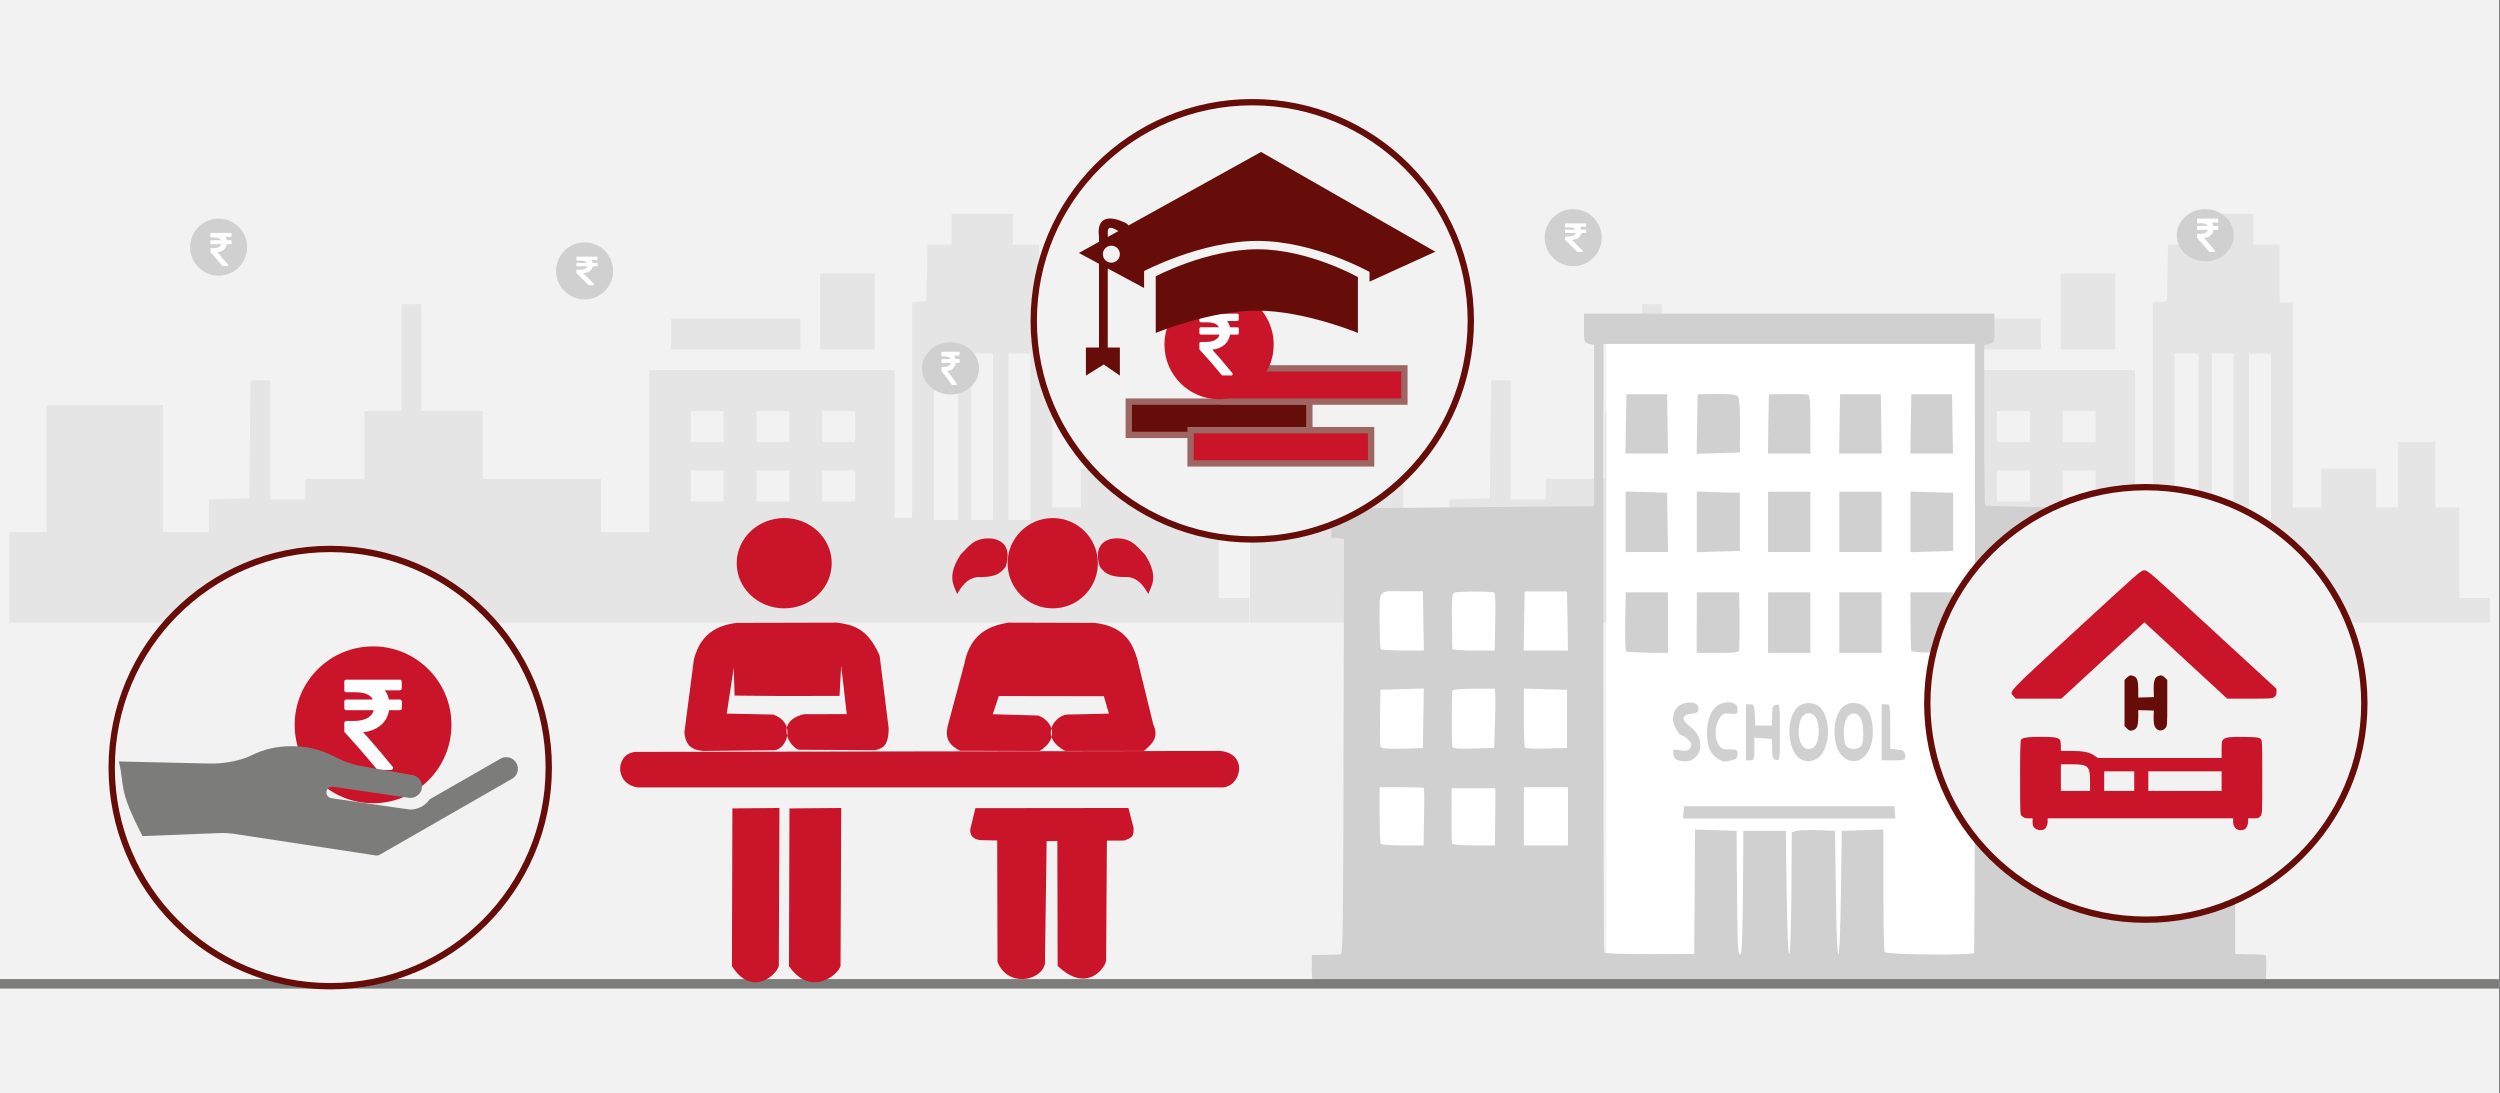 <svg width="526" height="230" xmlns="http://www.w3.org/2000/svg" xmlns:xlink="http://www.w3.org/1999/xlink" overflow="hidden"><rect width="100%" height="100%" fill="#808080" stroke="none"/><defs><clipPath id="clip0"><path d="M0 0 526 0 526 230 0 230Z" fill-rule="evenodd" clip-rule="evenodd"/></clipPath><clipPath id="clip1"><path d="M69 142 88 142 88 162 69 162Z" fill-rule="evenodd" clip-rule="evenodd"/></clipPath><clipPath id="clip2"><path d="M69 142 88 142 88 162 69 162Z" fill-rule="evenodd" clip-rule="evenodd"/></clipPath><clipPath id="clip3"><path d="M69 142 88 142 88 162 69 162Z" fill-rule="evenodd" clip-rule="evenodd"/></clipPath><clipPath id="clip4"><path d="M120 53 127 53 127 60 120 60Z" fill-rule="evenodd" clip-rule="evenodd"/></clipPath><clipPath id="clip5"><path d="M120 53 127 53 127 60 120 60Z" fill-rule="evenodd" clip-rule="evenodd"/></clipPath><clipPath id="clip6"><path d="M120 53 127 53 127 60 120 60Z" fill-rule="evenodd" clip-rule="evenodd"/></clipPath><clipPath id="clip7"><path d="M461 46 468 46 468 54 461 54Z" fill-rule="evenodd" clip-rule="evenodd"/></clipPath><clipPath id="clip8"><path d="M461 46 468 46 468 54 461 54Z" fill-rule="evenodd" clip-rule="evenodd"/></clipPath><clipPath id="clip9"><path d="M461 46 468 46 468 54 461 54Z" fill-rule="evenodd" clip-rule="evenodd"/></clipPath><clipPath id="clip10"><path d="M43 48 50 48 50 56 43 56Z" fill-rule="evenodd" clip-rule="evenodd"/></clipPath><clipPath id="clip11"><path d="M43 48 50 48 50 56 43 56Z" fill-rule="evenodd" clip-rule="evenodd"/></clipPath><clipPath id="clip12"><path d="M43 48 50 48 50 56 43 56Z" fill-rule="evenodd" clip-rule="evenodd"/></clipPath><clipPath id="clip13"><path d="M197 74 203 74 203 81 197 81Z" fill-rule="evenodd" clip-rule="evenodd"/></clipPath><clipPath id="clip14"><path d="M197 74 203 74 203 81 197 81Z" fill-rule="evenodd" clip-rule="evenodd"/></clipPath><clipPath id="clip15"><path d="M197 74 203 74 203 81 197 81Z" fill-rule="evenodd" clip-rule="evenodd"/></clipPath><clipPath id="clip16"><path d="M328 47 335 47 335 54 328 54Z" fill-rule="evenodd" clip-rule="evenodd"/></clipPath><clipPath id="clip17"><path d="M328 47 335 47 335 54 328 54Z" fill-rule="evenodd" clip-rule="evenodd"/></clipPath><clipPath id="clip18"><path d="M328 47 335 47 335 54 328 54Z" fill-rule="evenodd" clip-rule="evenodd"/></clipPath><clipPath id="clip19"><path d="M250 65 263 65 263 80 250 80Z" fill-rule="evenodd" clip-rule="evenodd"/></clipPath><clipPath id="clip20"><path d="M250 65 263 65 263 80 250 80Z" fill-rule="evenodd" clip-rule="evenodd"/></clipPath><clipPath id="clip21"><path d="M250 65 263 65 263 80 250 80Z" fill-rule="evenodd" clip-rule="evenodd"/></clipPath><clipPath id="clip22"><path d="M227 17 302 17 302 94 227 94Z" fill-rule="evenodd" clip-rule="evenodd"/></clipPath><clipPath id="clip23"><path d="M227 17 302 17 302 94 227 94Z" fill-rule="evenodd" clip-rule="evenodd"/></clipPath><clipPath id="clip24"><path d="M227 17 302 17 302 94 227 94Z" fill-rule="evenodd" clip-rule="evenodd"/></clipPath></defs><g clip-path="url(#clip0)"><rect x="0" y="0" width="525.239" height="230" fill="#FFFFFF" transform="scale(1.001 1)"/><rect x="0" y="0" width="525.239" height="230" fill="#F2F2F2" transform="scale(1.001 1)"/><path d="M0 76.485 0 66.969 3.923 66.969 7.819 66.969 7.819 53.591 7.819 40.187 20.031 40.187 32.243 40.187 32.243 53.591 32.243 66.969 37.078 66.969 41.913 66.969 41.913 63.547 41.913 60.099 46.168 59.969 50.422 59.84 50.533 47.421 50.671 35.002 52.743 35.002 54.788 35.002 54.788 47.524 54.788 60.073 58.49 60.073 62.165 60.073 62.165 57.895 62.165 55.743 68.381 55.743 74.598 55.743 74.598 48.613 74.598 41.483 78.521 41.483 82.417 41.483 82.417 30.257 82.417 19.005 84.489 19.005 86.561 19.005 86.561 30.257 86.561 41.483 93.026 41.483 99.464 41.483 99.464 48.613 99.464 55.743 111.897 55.743 124.33 55.743 124.33 61.369 124.33 66.969 129.386 66.969 134.469 66.969 134.469 49.91 134.469 32.85 160.247 32.85 186.025 32.85 186.025 48.406 186.025 63.962 187.876 63.962 189.727 63.962 189.727 41.302 189.727 18.642 191.219 18.512 192.711 18.356 192.849 12.419 192.959 6.482 195.474 6.482 198.015 6.482 198.015 3.241 198.015 0 204.453 0 210.89 0 210.89 3.241 210.89 6.482 213.653 6.482 216.416 6.482 216.416 12.523 216.416 18.59 217.798 18.59 219.179 18.59 219.179 40.187 219.179 61.784 222.191 61.784 225.175 61.784 225.175 57.688 225.175 53.591 230.921 53.591 236.696 53.591 236.696 57.688 236.696 61.784 238.989 61.784 241.282 61.784 241.282 54.888 241.282 47.965 245.205 47.965 249.129 47.965 249.129 54.888 249.129 61.784 251.643 61.784 254.185 61.784 254.185 71.299 254.185 80.815 257.417 80.815 260.622 80.815 260.622 83.407 260.622 86 130.325 86 0 86 0 76.485ZM199.397 46.876 199.397 29.375 196.855 29.375 194.313 29.375 194.313 46.876 194.313 64.377 196.855 64.377 199.397 64.377 199.397 46.876ZM206.746 46.876 206.746 29.375 204.453 29.375 202.16 29.375 202.16 46.876 202.16 64.377 204.453 64.377 206.746 64.377 206.746 46.876ZM214.593 46.876 214.593 29.375 212.272 29.375 209.979 29.375 209.979 46.876 209.979 64.377 212.272 64.377 214.593 64.377 214.593 46.876ZM150.107 57.247 150.107 54.006 146.654 54.006 143.2 54.006 143.2 57.247 143.2 60.488 146.654 60.488 150.107 60.488 150.107 57.247ZM163.922 57.247 163.922 54.006 160.468 54.006 157.014 54.006 157.014 57.247 157.014 60.488 160.468 60.488 163.922 60.488 163.922 57.247ZM177.736 57.247 177.736 54.006 174.282 54.006 170.829 54.006 170.829 57.247 170.829 60.488 174.282 60.488 177.736 60.488 177.736 57.247ZM150.107 44.724 150.107 41.483 146.654 41.483 143.2 41.483 143.2 44.724 143.2 47.965 146.654 47.965 150.107 47.965 150.107 44.724ZM163.922 44.724 163.922 41.483 160.468 41.483 157.014 41.483 157.014 44.724 157.014 47.965 160.468 47.965 163.922 47.965 163.922 44.724ZM177.736 44.724 177.736 41.483 174.282 41.483 170.829 41.483 170.829 44.724 170.829 47.965 174.282 47.965 177.736 47.965 177.736 44.724ZM139.056 25.279 139.056 22.038 152.649 22.038 166.242 22.038 166.242 25.279 166.242 28.52 152.649 28.52 139.056 28.52 139.056 25.279ZM170.387 20.534 170.387 12.523 176.133 12.523 181.88 12.523 181.88 20.534 181.88 28.52 176.133 28.52 170.387 28.52 170.387 20.534Z" fill="#E5E5E5" fill-rule="evenodd" transform="matrix(1.001 0 -0 1 263 45)"/><path d="M0 76.485 0 66.969 3.923 66.969 7.819 66.969 7.819 53.591 7.819 40.187 20.031 40.187 32.243 40.187 32.243 53.591 32.243 66.969 37.078 66.969 41.913 66.969 41.913 63.547 41.913 60.099 46.168 59.969 50.422 59.84 50.533 47.421 50.671 35.002 52.743 35.002 54.788 35.002 54.788 47.524 54.788 60.073 58.49 60.073 62.165 60.073 62.165 57.895 62.165 55.743 68.381 55.743 74.598 55.743 74.598 48.613 74.598 41.483 78.521 41.483 82.417 41.483 82.417 30.257 82.417 19.005 84.489 19.005 86.561 19.005 86.561 30.257 86.561 41.483 93.026 41.483 99.464 41.483 99.464 48.613 99.464 55.743 111.897 55.743 124.33 55.743 124.33 61.369 124.33 66.969 129.386 66.969 134.469 66.969 134.469 49.91 134.469 32.85 160.247 32.85 186.025 32.85 186.025 48.406 186.025 63.962 187.876 63.962 189.727 63.962 189.727 41.302 189.727 18.642 191.219 18.512 192.711 18.356 192.849 12.419 192.959 6.482 195.474 6.482 198.015 6.482 198.015 3.241 198.015 0 204.453 0 210.89 0 210.89 3.241 210.89 6.482 213.653 6.482 216.416 6.482 216.416 12.523 216.416 18.59 217.798 18.59 219.179 18.59 219.179 40.187 219.179 61.784 222.191 61.784 225.175 61.784 225.175 57.688 225.175 53.591 230.921 53.591 236.696 53.591 236.696 57.688 236.696 61.784 238.989 61.784 241.282 61.784 241.282 54.888 241.282 47.965 245.205 47.965 249.129 47.965 249.129 54.888 249.129 61.784 251.643 61.784 254.185 61.784 254.185 71.299 254.185 80.815 257.417 80.815 260.622 80.815 260.622 83.407 260.622 86 130.325 86 0 86 0 76.485ZM199.397 46.876 199.397 29.375 196.855 29.375 194.313 29.375 194.313 46.876 194.313 64.377 196.855 64.377 199.397 64.377 199.397 46.876ZM206.746 46.876 206.746 29.375 204.453 29.375 202.16 29.375 202.16 46.876 202.16 64.377 204.453 64.377 206.746 64.377 206.746 46.876ZM214.593 46.876 214.593 29.375 212.272 29.375 209.979 29.375 209.979 46.876 209.979 64.377 212.272 64.377 214.593 64.377 214.593 46.876ZM150.107 57.247 150.107 54.006 146.654 54.006 143.2 54.006 143.2 57.247 143.2 60.488 146.654 60.488 150.107 60.488 150.107 57.247ZM163.922 57.247 163.922 54.006 160.468 54.006 157.014 54.006 157.014 57.247 157.014 60.488 160.468 60.488 163.922 60.488 163.922 57.247ZM177.736 57.247 177.736 54.006 174.282 54.006 170.829 54.006 170.829 57.247 170.829 60.488 174.282 60.488 177.736 60.488 177.736 57.247ZM150.107 44.724 150.107 41.483 146.654 41.483 143.2 41.483 143.2 44.724 143.2 47.965 146.654 47.965 150.107 47.965 150.107 44.724ZM163.922 44.724 163.922 41.483 160.468 41.483 157.014 41.483 157.014 44.724 157.014 47.965 160.468 47.965 163.922 47.965 163.922 44.724ZM177.736 44.724 177.736 41.483 174.282 41.483 170.829 41.483 170.829 44.724 170.829 47.965 174.282 47.965 177.736 47.965 177.736 44.724ZM139.056 25.279 139.056 22.038 152.649 22.038 166.242 22.038 166.242 25.279 166.242 28.52 152.649 28.52 139.056 28.52 139.056 25.279ZM170.387 20.534 170.387 12.523 176.133 12.523 181.88 12.523 181.88 20.534 181.88 28.52 176.133 28.52 170.387 28.52 170.387 20.534Z" fill="#E5E5E5" fill-rule="evenodd" transform="matrix(1.001 0 -0 1 2 45)"/><rect x="0" y="0" width="77.887" height="132" fill="#FFFFFF" transform="matrix(1.001 0 -0 1 338 69)"/><rect x="0" y="0" width="48.929" height="62" fill="#FFFFFF" transform="matrix(1.001 0 -0 1 286 122)"/><rect x="0" y="0" width="47.931" height="62" fill="#FFFFFF" transform="matrix(1.001 0 -0 1 418 122)"/><path d="M0.228 140.736C0.114 140.586 0 139.191 0 137.684L0 134.934 2.766 134.896C4.278 134.858 5.761 134.82 6.074 134.783 6.531 134.707 6.616 129.47 6.673 91.036L6.787 47.402 5.447 47.251 4.107 47.1 4.107 44.048 4.107 40.996 31.74 40.733 59.346 40.506 59.346 23.55 59.346 6.594 58.291 6.368C57.236 6.104 57.236 6.067 57.207 3.052L57.207 0 100.355 0 143.474 0 143.474 3.052C143.474 6.067 143.474 6.104 142.418 6.368L141.335 6.594 141.335 23.249C141.335 32.405 141.42 40.092 141.534 40.318 141.649 40.544 153.312 40.77 169.168 40.846L196.603 40.996 196.603 44.048 196.603 47.1 195.348 47.327 194.093 47.59 194.093 91.149 194.093 134.707 196.945 134.783C198.513 134.82 200.025 134.858 200.281 134.896 200.595 134.934 200.709 135.725 200.624 137.873L200.509 140.849 100.497 140.962C45.486 141 0.371 140.925 0.228 140.736ZM80.478 121.632 80.563 108.52 84.926 108.67 89.29 108.821 89.375 121.293C89.489 133.954 89.575 135.461 90.202 134.632 90.402 134.368 90.573 128.942 90.63 121.482L90.716 108.821 95.193 108.821 99.642 108.821 99.813 121.745C99.927 129.922 100.126 134.707 100.355 134.707 100.583 134.707 100.725 130.035 100.811 121.896L100.896 109.085 102.037 108.783C102.693 108.633 104.718 108.595 106.6 108.67L109.965 108.821 110.165 121.745C110.25 129.922 110.45 134.707 110.678 134.707 110.906 134.707 111.106 129.922 111.22 121.745L111.391 108.821 115.754 108.67 120.146 108.52 120.146 121.142C120.146 128.076 120.26 133.992 120.403 134.293 120.688 134.896 138.939 135.047 139.196 134.481 139.339 134.18 139.453 79.016 139.396 31.199L139.367 6.368 100.355 6.368 61.313 6.368 61.285 38.02C61.257 98.421 61.342 134.142 61.485 134.444 61.57 134.632 65.848 134.745 71.01 134.745L80.392 134.707 80.478 121.632ZM78.139 104.902 78.253 103.621 100.355 103.621 122.456 103.621 122.57 104.902 122.684 106.221 100.355 106.221 78.025 106.221 78.139 104.902ZM77.169 94.013C76.428 93.824 76.086 93.41 76 92.618 75.886 91.601 75.943 91.563 77.426 91.865 78.681 92.091 79.109 91.978 79.508 91.375 79.936 90.659 79.907 90.471 79.166 89.679 78.71 89.189 78.139 88.775 77.882 88.775 77.198 88.775 75.915 86.477 75.915 85.308 75.915 83.575 76.884 82.294 78.396 81.955 80.192 81.578 81.276 81.993 81.276 83.123 81.276 83.839 80.962 84.065 79.765 84.178 77.711 84.366 77.597 85.459 79.508 86.853 83.443 89.755 81.647 95.256 77.169 94.013ZM86.267 94.126C84.042 93.184 83.073 91.45 83.073 88.361 83.073 84.856 84.328 82.445 86.438 81.917 88.291 81.465 89.489 81.993 89.489 83.274 89.489 84.216 89.318 84.291 87.921 84.14 86.58 84.027 86.267 84.178 85.611 85.271 84.67 86.853 84.613 89.265 85.497 90.659 86.01 91.526 86.466 91.714 87.807 91.676 89.261 91.639 89.489 91.79 89.489 92.581 89.489 93.108 89.261 93.598 89.033 93.711 87.949 94.126 86.751 94.314 86.267 94.126ZM103.121 93.9C100.212 92.807 99.413 86.062 101.809 83.085 103.064 81.54 105.83 81.54 107.085 83.085 108.739 85.158 108.995 89.114 107.627 91.94 106.771 93.749 104.889 94.578 103.121 93.9ZM106.03 90.546C106.743 89.227 106.743 86.477 106.03 85.12 105.288 83.726 103.606 83.726 102.864 85.12 102.55 85.685 102.322 86.929 102.322 87.833 102.322 90.132 103.149 91.601 104.461 91.601 105.117 91.601 105.687 91.224 106.03 90.546ZM112.817 93.937C111.22 93.334 110.193 91.639 109.937 89.227 109.452 84.366 111.676 81.126 114.87 82.03 116.638 82.52 117.665 84.178 117.893 86.966 118.292 91.639 115.783 95.068 112.817 93.937ZM115.498 90.923C116.153 89.868 116.011 86.024 115.298 84.969 114.499 83.801 113.273 83.839 112.475 85.007 111.705 86.137 111.591 89.755 112.275 90.885 112.845 91.79 114.927 91.827 115.498 90.923ZM91.257 88.097 91.257 82.181 92.141 82.181C92.911 82.181 93.025 82.407 93.111 84.442L93.225 86.665 94.965 86.665 96.733 86.665 96.761 84.555C96.79 82.709 96.904 82.407 97.588 82.294 98.387 82.143 98.387 82.181 98.387 88.097 98.387 93.975 98.387 94.013 97.588 93.862 96.904 93.749 96.79 93.447 96.761 91.601L96.733 89.491 94.879 89.34 93.025 89.189 93.025 91.601C93.025 93.824 92.968 93.975 92.141 93.975L91.257 93.975 91.257 88.097ZM119.775 88.097 119.775 82.181 120.659 82.181C121.543 82.181 121.572 82.181 121.572 86.891L121.572 91.563 123.083 91.714C124.338 91.827 124.595 92.016 124.709 92.92 124.823 93.937 124.709 93.975 122.285 93.975L119.775 93.975 119.775 88.097ZM66.133 71.103C65.905 70.952 65.819 68.541 65.876 64.773L65.99 58.631 70.411 58.631 74.859 58.631 74.859 64.999 74.859 71.367 70.667 71.329C68.358 71.291 66.333 71.178 66.133 71.103ZM80.934 64.999 80.934 58.631 85.383 58.631 89.831 58.631 89.86 60.063C89.917 61.871 89.917 69.181 89.86 70.425 89.831 71.291 89.575 71.367 85.383 71.367L80.905 71.367 80.905 64.999 80.934 64.999ZM95.906 64.999 95.906 58.631 100.355 58.631 104.803 58.631 104.803 64.999 104.803 71.367 100.355 71.367 95.906 71.367 95.906 64.999ZM110.878 64.999 110.878 58.631 115.326 58.631 119.775 58.631 119.775 64.999 119.775 71.367 115.326 71.367 110.878 71.367 110.878 64.999ZM126.049 70.99C125.935 70.839 125.85 68.013 125.85 64.697L125.85 58.631 130.298 58.631 134.747 58.631 134.747 64.999 134.747 71.404 130.498 71.329C128.16 71.291 126.135 71.141 126.049 70.99ZM65.962 43.785 65.962 37.417 70.325 37.53 74.688 37.68 74.774 43.935 74.888 50.153 70.411 50.153 65.962 50.153 65.962 43.785ZM80.934 43.822 80.934 37.417 85.44 37.567 89.974 37.68 89.974 43.822 89.974 49.926 85.44 50.04 80.934 50.19 80.934 43.822ZM95.906 43.822 95.906 37.454 100.355 37.454 104.803 37.454 104.803 43.822 104.803 50.153 100.355 50.153 95.906 50.153 95.906 43.822ZM110.878 43.822 110.878 37.454 115.326 37.454 119.775 37.454 119.775 43.822 119.775 50.153 115.326 50.153 110.878 50.153 110.878 43.822ZM125.85 43.822 125.85 37.417 130.327 37.567 134.804 37.68 134.804 43.822 134.804 49.926 130.327 50.04 125.85 50.19 125.85 43.822ZM66.019 23.211 66.133 16.956 70.411 16.956 74.688 16.956 74.774 23.211 74.888 29.428 70.411 29.428 65.933 29.428 66.019 23.211ZM80.991 23.211 81.105 16.956 85.126 16.881C87.835 16.843 89.29 17.032 89.575 17.408 89.86 17.785 90.003 19.82 90.003 23.588L89.974 29.202 85.44 29.353 80.905 29.466 80.991 23.211ZM95.963 23.211 96.077 16.956 99.984 16.919C102.151 16.881 104.119 16.956 104.347 17.069 104.689 17.22 104.803 18.916 104.803 23.362L104.803 29.428 100.326 29.428 95.877 29.428 95.963 23.211ZM110.935 23.211 111.049 16.956 115.326 16.956 119.604 16.956 119.69 23.211 119.804 29.428 115.326 29.428 110.849 29.428 110.935 23.211ZM125.907 23.211 126.021 16.956 130.298 16.956 134.576 16.956 134.662 23.211 134.776 29.428 130.298 29.428 125.821 29.428 125.907 23.211ZM23.584 105.92C23.67 102.679 23.641 99.928 23.556 99.815 23.47 99.702 21.36 99.627 18.822 99.627L14.259 99.627 14.259 105.43C14.259 108.633 14.373 111.383 14.487 111.534 14.63 111.722 16.712 111.873 19.107 111.873L23.499 111.873 23.584 105.92ZM38.528 108.444C38.556 106.56 38.585 103.885 38.585 102.453L38.585 99.853 33.993 99.853 29.402 99.853 29.373 105.505C29.373 108.633 29.402 111.308 29.488 111.496 29.573 111.722 31.626 111.873 34.079 111.873L38.499 111.873 38.528 108.444ZM53.842 105.731 53.842 99.627 49.193 99.627 44.574 99.627 44.574 105.731 44.574 111.873 49.193 111.873 53.842 111.873 53.842 105.731ZM156.136 105.731 156.136 99.627 151.516 99.627 146.867 99.627 146.867 105.731 146.867 111.873 151.516 111.873 156.136 111.873 156.136 105.731ZM171.279 105.731 171.279 99.853 166.744 99.74 162.21 99.589 162.21 105.731 162.21 111.873 166.744 111.76 171.279 111.647 171.279 105.731ZM186.45 105.731 186.45 99.627 181.83 99.627C179.15 99.627 177.182 99.815 177.096 100.079 177.039 100.343 177.039 103.094 177.096 106.221L177.21 111.873 181.83 111.873 186.45 111.873 186.45 105.731ZM23.442 85.12 23.556 78.865 18.993 78.978 14.43 79.129 14.345 84.743C14.287 87.833 14.316 90.659 14.43 90.998 14.573 91.488 15.571 91.601 18.964 91.526L23.356 91.375 23.442 85.12ZM38.499 86.439C38.585 83.726 38.613 80.9 38.556 80.184L38.442 78.903 34.022 78.903C31.341 78.903 29.573 79.091 29.545 79.355 29.402 80.749 29.402 90.508 29.516 91.036 29.63 91.488 30.742 91.601 33.993 91.488L38.328 91.375 38.499 86.439ZM53.642 85.271 53.642 79.129 49.108 79.016 44.574 78.865 44.574 84.932C44.574 88.248 44.659 91.111 44.802 91.3 44.944 91.488 46.998 91.563 49.364 91.488L53.642 91.375 53.642 85.271ZM156.05 85.12 156.164 78.865 151.601 78.978 147.038 79.129 146.953 84.743C146.896 87.833 146.924 90.659 147.038 90.998 147.181 91.488 148.179 91.601 151.573 91.526L155.965 91.375 156.05 85.12ZM171.022 91.036C171.25 90.659 171.364 88.097 171.336 84.781L171.279 79.129 166.744 79.016 162.21 78.865 162.21 84.932C162.21 88.248 162.295 91.111 162.438 91.3 162.894 91.903 170.651 91.639 171.022 91.036ZM186.251 85.271 186.251 79.129 181.716 79.016 177.182 78.865 177.182 84.932C177.182 88.248 177.267 91.111 177.41 91.3 177.553 91.488 179.606 91.563 181.973 91.488L186.251 91.375 186.251 85.271ZM23.442 64.66 23.356 58.405 19.62 58.405C13.746 58.367 14.259 57.764 14.259 64.509 14.259 67.674 14.373 70.387 14.487 70.575 14.63 70.726 16.712 70.877 19.136 70.877L23.556 70.877 23.442 64.66ZM38.556 64.773C38.67 59.573 38.585 58.631 38.157 58.593 35.505 58.367 30.372 58.442 29.944 58.706 29.488 58.97 29.402 60.025 29.459 64.622 29.488 67.674 29.516 70.349 29.545 70.538 29.573 70.726 31.598 70.877 34.022 70.877L38.471 70.877 38.556 64.773ZM53.756 64.66 53.642 58.442 49.193 58.442 44.745 58.442 44.63 64.66 44.545 70.877 49.193 70.877 53.842 70.877 53.756 64.66ZM156.05 64.66 155.965 58.442 151.516 58.442 147.038 58.442 146.953 64.66 146.839 70.877 151.516 70.877 156.164 70.877 156.05 64.66ZM171.364 64.66C171.421 59.008 171.393 58.631 170.737 58.593 170.338 58.593 168.313 58.555 166.202 58.518L162.381 58.48 162.267 64.697 162.181 70.915 166.744 70.802 171.279 70.651 171.364 64.66ZM186.365 64.66 186.251 58.442 181.802 58.442 177.353 58.405 177.239 64.66 177.153 70.877 181.802 70.877 186.45 70.877 186.365 64.66Z" fill="#D0D0D0" fill-rule="evenodd" transform="matrix(1.001 0 -0 1 276 66)"/><path d="M0 0 525.239 0" stroke="#7C7C7B" stroke-width="1.997" stroke-miterlimit="8" fill="none" fill-rule="evenodd" transform="matrix(1.001 0 -0 1 0 207)"/><path d="M5.106 0.194C0.55 0.088 0 6.837 5.106 7.665L127.66 7.665C131.901 8 133.806 0.564 127.601 0L5.106 0.194Z" fill="#C91429" fill-rule="evenodd" transform="matrix(1.001 0 -0 1 129 158)"/><path d="M0 9.5C-2.54258e-15 4.253 4.471 0 9.986 0 15.5-2.41895e-15 19.971 4.253 19.971 9.5 19.971 14.747 15.5 19 9.986 19 4.471 19-3.81387e-15 14.747 0 9.5Z" fill="#C91429" fill-rule="evenodd" transform="matrix(1.001 0 -0 1 155 109)"/><path d="M20.054 15.441 10.547 15.352 10.374 9.501 8.892 19.145 18.669 19.342C23.73 21.185 21.401 26.75 18.88 26.839L4.08 27C2.848 26.875 0.25 26.803 0 23.064L2.002 7.694C2.675 5.404 4.042 0.859 10.989 0.054L32.16 0C35.316 0.501 38.453 1.02 41.032 6.96L42.938 22.259C42.88 26.338 41.437 26.392 40.147 26.839L24.096 26.75C22.133 26.284 18.823 20.827 25.116 19.27L34.123 19.253 32.949 9.054 32.603 15.424 20.054 15.441Z" fill="#C91429" fill-rule="evenodd" transform="matrix(1.001 0 -0 1 144 131)"/><path d="M0.095 0.09 9.986 0 9.852 33.222C9.527 34.953 4.258 40 0 33.276L0.095 0.09Z" fill="#C91429" fill-rule="evenodd" transform="matrix(1.001 0 -0 1 154 170)"/><path d="M0.105 0.09 10.984 0 10.837 33.222C10.48 34.953 4.683 40 0 33.276L0.105 0.09Z" fill="#C91429" fill-rule="evenodd" transform="matrix(1.001 0 -0 1 166 170)"/><path d="M0 9.5C-2.41545e-15 4.253 4.247 0 9.486 0 14.725-2.41895e-15 18.973 4.253 18.973 9.5 18.973 14.747 14.725 19 9.486 19 4.247 19-3.62318e-15 14.747 0 9.5Z" fill="#C91429" fill-rule="evenodd" transform="matrix(1.001 0 -0 1 212 109)"/><path d="M12.595 6.214C11.268 8.029 9.922 8.457 6.5 8.422 4.461 8.765 3.346 10.288 2.384 12 1.865 10.425 0 8.439 3.115 3.663 4.711 2.14 5.865 0 9.653 0.308 11.441 0.531 13.98 1.729 12.595 6.214Z" fill="#C91429" fill-rule="evenodd" transform="matrix(1.001 0 -0 1 199 113)"/><path d="M1.385 6.214C2.711 8.029 4.057 8.457 7.48 8.422 9.519 8.748 10.634 10.288 11.595 12 12.114 10.408 13.98 8.439 10.865 3.646 9.269 2.123 8.115 0 4.327 0.291 2.538 0.514 0 1.729 1.385 6.214Z" fill="#C91429" fill-rule="evenodd" transform="matrix(1.001 0 -0 1 230 113)"/><path d="M3.91 8.619C5.246 1.574 10.237 0.554 13.085 0L31.319 0.054C38.038 0.858 39.355 4.917 40.219 7.581L43.599 21.403C44.935 24.3 43.206 25.605 41.634 27L25.09 27C19.471 23.924 22.949 19.633 25.385 19.347L34.286 19.15 33.225 15.485 11.14 15.449 9.863 19.276 19.373 19.544C22.183 20.456 24.167 24.264 19.727 27L3.006 26.964C0.079 25.516 0 23.656 0.373 21.868L3.91 8.619Z" fill="#C91429" fill-rule="evenodd" transform="matrix(1.001 0 -0 1 199 131)"/><path d="M33.382 0 1.226 0.036 0.161 4.402C0 5.716 0.643 6.533 2.251 6.763L5.808 6.834 5.868 32.379C8.059 37.864 15.073 36.391 15.837 32.769L16.198 6.976 18.449 6.923 18.51 33.213C24.499 39 28.398 33.852 28.699 32.13L28.86 6.87 32.457 6.852C34.949 6.106 34.346 5.148 34.487 4.243L33.382 0Z" fill="#C91429" fill-rule="evenodd" transform="matrix(1.001 0 -0 1 204 170)"/><path d="M0 46C-1.16959e-14 20.595 20.565 0 45.933 0 71.302-1.17128e-14 91.867 20.595 91.867 46 91.867 71.405 71.302 92 45.933 92 20.565 92-1.75438e-14 71.405 0 46Z" stroke="#660D0A" stroke-width="1.331" stroke-miterlimit="8" fill="#F2F2F2" fill-rule="evenodd" transform="matrix(1.001 0 -0 1 23.5 115.5)"/><path d="M0 16.5C-4.19526e-15 7.387 7.377 0 16.476 0 25.576-4.20135e-15 32.952 7.387 32.952 16.5 32.952 25.613 25.576 33 16.476 33 7.377 33-6.29289e-15 25.613 0 16.5Z" fill="#C91429" fill-rule="evenodd" transform="matrix(1.001 0 -0 1 62 136)"/><g clip-path="url(#clip1)"><g clip-path="url(#clip2)"><g clip-path="url(#clip3)"><path d="M15.437 4.305C15.356 4.224 15.253 4.183 15.127 4.183L12.82 4.183C12.667 3.437 12.379 2.789 11.956 2.24L15.1 2.24C15.226 2.24 15.329 2.2 15.411 2.119 15.491 2.038 15.531 1.934 15.531 1.808L15.531 0.432C15.531 0.306 15.491 0.202 15.411 0.121 15.329 0.041 15.226 0 15.1 0L3.873 0C3.747 0 3.643 0.041 3.562 0.121 3.482 0.202 3.441 0.306 3.441 0.432L3.441 2.226C3.441 2.343 3.484 2.445 3.569 2.53 3.655 2.615 3.756 2.658 3.873 2.658L5.83 2.658C7.728 2.658 8.933 3.166 9.446 4.183L3.873 4.183C3.747 4.183 3.643 4.223 3.562 4.304 3.482 4.385 3.441 4.489 3.441 4.615L3.441 5.991C3.441 6.117 3.482 6.221 3.562 6.301 3.643 6.383 3.747 6.423 3.873 6.423L9.635 6.423C9.437 7.161 8.976 7.723 8.252 8.11 7.527 8.497 6.572 8.69 5.384 8.69L3.873 8.69C3.756 8.69 3.655 8.733 3.569 8.818 3.484 8.904 3.441 9.005 3.441 9.122L3.441 10.836C3.441 10.953 3.482 11.052 3.562 11.133 5.29 12.968 7.53 15.536 10.283 18.838 10.364 18.946 10.476 19 10.62 19L13.251 19C13.44 19 13.571 18.919 13.643 18.757 13.733 18.595 13.715 18.442 13.589 18.298 10.962 15.077 8.897 12.666 7.395 11.065 8.924 10.885 10.166 10.39 11.119 9.581 12.073 8.771 12.653 7.718 12.86 6.423L15.127 6.423C15.253 6.423 15.357 6.383 15.437 6.302 15.518 6.221 15.559 6.117 15.559 5.992L15.559 4.615C15.559 4.489 15.518 4.386 15.437 4.305Z" fill="#FFFFFF" transform="matrix(1 0 -0 1 69 143)"/></g></g></g><path d="M19.258 3.652 0 3.212C1.327 8.555-0.32 8.638 4.972 18.913L21.75 18.255C22.556 18.255 23.36 18.316 24.156 18.436L53.974 22.979C54.266 23.033 54.569 22.983 54.83 22.839L82.655 6.857C83.417 6.426 83.884 5.619 83.878 4.747 83.879 3.876 83.412 3.071 82.654 2.636 81.894 2.201 80.96 2.203 80.203 2.641L65.311 11.197C64.407 12.527 62.9 13.324 61.287 13.327L61.275 13.327C60.87 13.327 44.712 10.942 44.712 10.942 44.269 10.89 43.89 10.603 43.721 10.193 43.553 9.783 43.622 9.314 43.902 8.969 44.181 8.624 44.627 8.457 45.066 8.535L60.654 10.814C61.718 11.067 62.825 10.611 63.396 9.683L63.403 9.683 63.403 9.674C63.511 9.495 63.593 9.302 63.647 9.1 63.818 8.476 63.73 7.81 63.406 7.25 63.082 6.689 62.546 6.28 61.918 6.113L50.451 4.09C48.563 3.669 46.745 2.986 45.048 2.06 42.353 0.673 39.356-0.034 36.322 0.001 33.342-0.036 30.396 0.645 27.738 1.986 27.163 2.277 26.563 2.514 25.945 2.693 23.777 3.346 21.522 3.669 19.258 3.652Z" fill="#7C7C7B" fill-rule="evenodd" transform="matrix(1.001 0 -0 1 25 157)"/><path d="M0 46C-1.16959e-14 20.595 20.565 0 45.933 0 71.302-1.17128e-14 91.867 20.595 91.867 46 91.867 71.405 71.302 92 45.933 92 20.565 92-1.75438e-14 71.405 0 46Z" stroke="#660D0A" stroke-width="1.331" stroke-miterlimit="8" fill="#F2F2F2" fill-rule="evenodd" transform="matrix(1.001 0 -0 1 217.5 21.5)"/><path d="M0 45.5C-1.16959e-14 20.371 20.565 0 45.933 0 71.302-1.15855e-14 91.867 20.371 91.867 45.5 91.867 70.629 71.302 91 45.933 91 20.565 91-1.75438e-14 70.629 0 45.5Z" stroke="#660D0A" stroke-width="1.331" stroke-miterlimit="8" fill="#F2F2F2" fill-rule="evenodd" transform="matrix(1.001 0 -0 1 405.5 102.5)"/><path d="M0.502 11.267 0 10.773 0 5.92 0 1.067 0.502 0.573C1.03 0.053 1.261 0 1.925 0.24 2.643 0.52 2.887 1.213 2.887 3.08L2.887 4.76 4.527 4.72 6.168 4.667 6.127 3.133C6.086 1.36 6.344 0.507 7.035 0.253 7.726 0 7.957 0.053 8.485 0.573L8.987 1.067 8.987 5.88C8.987 10.44 8.96 10.733 8.648 11.133 7.957 12 6.764 11.84 6.344 10.813 6.168 10.413 6.1 9.76 6.113 8.853L6.154 7.507 4.514 7.453 2.887 7.413 2.887 8.92C2.887 10.613 2.63 11.333 1.925 11.587 1.261 11.84 1.03 11.787 0.502 11.267Z" fill="#660D0A" fill-rule="evenodd" transform="matrix(1.001 0 -0 1 447 142)"/><path d="M1.654 26.483C0.705 25.437 0 26.178 14.812 12.546 28.286 0.132 28.43 0 29.135 0 29.854 0 29.997 0.119 43.386 12.467L56.917 24.92 56.917 25.622C56.917 26.165 56.817 26.377 56.443 26.655 55.983 26.973 55.753 27 51.266 27L46.564 27 37.849 18.958 29.149 10.93 20.42 18.958 11.691 27 6.903 27 2.114 27 1.654 26.483Z" fill="#C91429" fill-rule="evenodd" transform="matrix(1.001 0 -0 1 422 120)"/><path d="M3.119 19.248C2.748 18.931 2.658 18.681 2.658 18.008L2.658 17.177 1.812 17.177C1.173 17.177 0.861 17.084 0.52 16.781 0 16.306 0.045 17.256 0.03 7.15 0.03 2.546 0.089 0.765 0.252 0.594 0.639 0.185 1.767 0.026 4.441 0.026 7.173 0.026 8.109 0.185 8.421 0.699 8.525 0.858 8.599 1.451 8.599 2.005L8.599 2.995 10.797 2.995C13.322 2.995 14.644 3.272 15.683 3.997L16.381 4.485 29.377 4.485 42.386 4.485 42.386 2.678C42.386 1.042 42.431 0.831 42.788 0.541 43.322 0.092 44.243 0 47.436 0.053 49.783 0.106 50.199 0.158 50.54 0.422 50.926 0.739 50.926 0.831 50.926 8.522 50.926 16.148 50.926 16.319 50.54 16.741 50.199 17.124 50.02 17.177 49.055 17.177L47.956 17.177 47.956 17.85C47.956 18.602 47.57 19.393 47.109 19.551 45.802 20 44.807 19.261 44.807 17.85L44.807 17.177 25.307 17.177 5.822 17.177 5.822 17.85C5.822 18.602 5.421 19.393 4.975 19.551 4.322 19.776 3.564 19.644 3.119 19.248ZM14.733 9.42C14.733 6.148 14.361 5.805 10.842 5.805L8.599 5.805 8.599 8.602 8.599 11.412 11.659 11.412 14.733 11.412 14.733 9.42ZM24.015 9.354 24.015 7.282 20.852 7.282 17.703 7.282 17.703 9.354 17.703 11.412 20.852 11.412 24.015 11.412 24.015 9.354ZM42.386 9.354 42.386 7.282 34.678 7.282 26.985 7.282 26.985 9.354 26.985 11.412 34.678 11.412 42.386 11.412 42.386 9.354Z" fill="#C91429" fill-rule="evenodd" transform="matrix(1.001 0 -0 1 425 155)"/><path d="M0 6C-1.52555e-15 2.686 2.682 0 5.991 0 9.3-1.52776e-15 11.983 2.686 11.983 6 11.983 9.314 9.3 12 5.991 12 2.682 12-2.28832e-15 9.314 0 6Z" fill="#D0D0D0" fill-rule="evenodd" transform="matrix(1.001 0 -0 1 117 51)"/><g clip-path="url(#clip4)"><g clip-path="url(#clip5)"><g clip-path="url(#clip6)"><path d="M4.875 1.359C4.849 1.334 4.817 1.321 4.777 1.321L4.048 1.321C4 1.085 3.909 0.881 3.776 0.707L4.768 0.707C4.808 0.707 4.841 0.695 4.867 0.669 4.892 0.644 4.905 0.611 4.905 0.571L4.905 0.136C4.905 0.097 4.892 0.064 4.867 0.038 4.841 0.013 4.808 0 4.768 0L1.223 0C1.183 0 1.151 0.013 1.125 0.038 1.099 0.064 1.087 0.097 1.087 0.136L1.087 0.703C1.087 0.74 1.1 0.772 1.127 0.799 1.154 0.826 1.186 0.839 1.223 0.839L1.841 0.839C2.44 0.839 2.821 1 2.983 1.321L1.223 1.321C1.183 1.321 1.151 1.334 1.125 1.359 1.099 1.385 1.087 1.417 1.087 1.457L1.087 1.892C1.087 1.932 1.099 1.964 1.125 1.99 1.151 2.016 1.183 2.028 1.223 2.028L3.043 2.028C2.98 2.261 2.835 2.439 2.606 2.561 2.377 2.683 2.075 2.744 1.7 2.744L1.223 2.744C1.186 2.744 1.154 2.758 1.127 2.785 1.1 2.812 1.087 2.844 1.087 2.881L1.087 3.422C1.087 3.459 1.099 3.49 1.125 3.516 1.67 4.095 2.378 4.906 3.247 5.949 3.273 5.983 3.308 6 3.354 6L4.185 6C4.244 6 4.286 5.974 4.308 5.923 4.337 5.872 4.331 5.824 4.291 5.778 3.462 4.761 2.81 4 2.335 3.494 2.818 3.437 3.21 3.281 3.511 3.026 3.813 2.77 3.996 2.437 4.061 2.028L4.777 2.028C4.817 2.028 4.849 2.016 4.875 1.99 4.901 1.965 4.913 1.932 4.913 1.892L4.913 1.457C4.913 1.418 4.901 1.385 4.875 1.359Z" fill="#FFFFFF" transform="matrix(1.167 0 -0 1 120 54)"/></g></g></g><path d="M0 5.5C-1.52555e-15 2.462 2.682 0 5.991 0 9.3-1.40045e-15 11.983 2.462 11.983 5.5 11.983 8.538 9.3 11 5.991 11 2.682 11-2.28832e-15 8.538 0 5.5Z" fill="#D0D0D0" fill-rule="evenodd" transform="matrix(1.001 0 -0 1 458 44)"/><g clip-path="url(#clip7)"><g clip-path="url(#clip8)"><g clip-path="url(#clip9)"><path d="M5.687 1.586C5.658 1.556 5.62 1.541 5.573 1.541L4.723 1.541C4.667 1.266 4.561 1.027 4.405 0.825L5.563 0.825C5.61 0.825 5.648 0.81 5.678 0.781 5.707 0.751 5.722 0.713 5.722 0.666L5.722 0.159C5.722 0.113 5.707 0.075 5.678 0.045 5.648 0.015 5.61 0 5.563 0L1.427 0C1.38 0 1.342 0.015 1.312 0.045 1.283 0.075 1.268 0.113 1.268 0.159L1.268 0.82C1.268 0.863 1.284 0.901 1.315 0.932 1.346 0.964 1.384 0.979 1.427 0.979L2.148 0.979C2.847 0.979 3.291 1.167 3.48 1.541L1.427 1.541C1.38 1.541 1.342 1.556 1.312 1.586 1.283 1.616 1.268 1.654 1.268 1.7L1.268 2.207C1.268 2.254 1.283 2.292 1.312 2.322 1.342 2.351 1.38 2.366 1.427 2.366L3.55 2.366C3.477 2.638 3.307 2.845 3.04 2.988 2.773 3.13 2.421 3.202 1.984 3.202L1.427 3.202C1.384 3.202 1.346 3.217 1.315 3.249 1.284 3.28 1.268 3.318 1.268 3.361L1.268 3.992C1.268 4.035 1.283 4.072 1.312 4.102 1.949 4.778 2.774 5.724 3.788 6.94 3.818 6.98 3.86 7 3.913 7L4.882 7C4.952 7 5 6.97 5.026 6.91 5.059 6.851 5.053 6.794 5.006 6.741 4.039 5.555 3.278 4.667 2.724 4.077 3.288 4.01 3.745 3.828 4.097 3.53 4.448 3.232 4.662 2.844 4.738 2.366L5.573 2.366C5.62 2.366 5.658 2.352 5.687 2.322 5.717 2.292 5.732 2.254 5.732 2.207L5.732 1.7C5.732 1.654 5.717 1.616 5.687 1.586Z" fill="#FFFFFF" transform="matrix(1 0 -0 1 461 46)"/></g></g></g><path d="M0 6C-1.52555e-15 2.686 2.682 0 5.991 0 9.3-1.52776e-15 11.983 2.686 11.983 6 11.983 9.314 9.3 12 5.991 12 2.682 12-2.28832e-15 9.314 0 6Z" fill="#D0D0D0" fill-rule="evenodd" transform="matrix(1.001 0 -0 1 40 46)"/><g clip-path="url(#clip10)"><g clip-path="url(#clip11)"><g clip-path="url(#clip12)"><path d="M5.687 1.586C5.658 1.556 5.62 1.541 5.573 1.541L4.723 1.541C4.667 1.266 4.561 1.027 4.405 0.825L5.563 0.825C5.61 0.825 5.648 0.81 5.678 0.781 5.707 0.751 5.722 0.713 5.722 0.666L5.722 0.159C5.722 0.113 5.707 0.075 5.678 0.045 5.648 0.015 5.61 0 5.563 0L1.427 0C1.38 0 1.342 0.015 1.312 0.045 1.283 0.075 1.268 0.113 1.268 0.159L1.268 0.82C1.268 0.863 1.284 0.901 1.315 0.932 1.346 0.964 1.384 0.979 1.427 0.979L2.148 0.979C2.847 0.979 3.291 1.167 3.48 1.541L1.427 1.541C1.38 1.541 1.342 1.556 1.312 1.586 1.283 1.616 1.268 1.654 1.268 1.7L1.268 2.207C1.268 2.254 1.283 2.292 1.312 2.322 1.342 2.351 1.38 2.366 1.427 2.366L3.55 2.366C3.477 2.638 3.307 2.845 3.04 2.988 2.773 3.13 2.421 3.202 1.984 3.202L1.427 3.202C1.384 3.202 1.346 3.217 1.315 3.249 1.284 3.28 1.268 3.318 1.268 3.361L1.268 3.992C1.268 4.035 1.283 4.072 1.312 4.102 1.949 4.778 2.774 5.724 3.788 6.94 3.818 6.98 3.86 7 3.913 7L4.882 7C4.952 7 5 6.97 5.026 6.91 5.059 6.851 5.053 6.794 5.006 6.741 4.039 5.555 3.278 4.667 2.724 4.077 3.288 4.01 3.745 3.828 4.097 3.53 4.448 3.232 4.662 2.844 4.738 2.366L5.573 2.366C5.62 2.366 5.658 2.352 5.687 2.322 5.717 2.292 5.732 2.254 5.732 2.207L5.732 1.7C5.732 1.654 5.717 1.616 5.687 1.586Z" fill="#FFFFFF" transform="matrix(1 0 -0 1 43 49)"/></g></g></g><path d="M0 5.5C-1.52555e-15 2.462 2.682 0 5.991 0 9.3-1.40045e-15 11.983 2.462 11.983 5.5 11.983 8.538 9.3 11 5.991 11 2.682 11-2.28832e-15 8.538 0 5.5Z" fill="#D0D0D0" fill-rule="evenodd" transform="matrix(1.001 0 -0 1 194 72)"/><g clip-path="url(#clip13)"><g clip-path="url(#clip14)"><g clip-path="url(#clip15)"><path d="M4.875 1.359C4.849 1.334 4.817 1.321 4.777 1.321L4.048 1.321C4 1.085 3.909 0.881 3.776 0.707L4.768 0.707C4.808 0.707 4.841 0.695 4.866 0.669 4.892 0.644 4.905 0.611 4.905 0.571L4.905 0.136C4.905 0.097 4.892 0.064 4.866 0.038 4.841 0.013 4.808 0 4.768 0L1.223 0C1.183 0 1.151 0.013 1.125 0.038 1.099 0.064 1.087 0.097 1.087 0.136L1.087 0.703C1.087 0.74 1.1 0.772 1.127 0.799 1.154 0.826 1.186 0.839 1.223 0.839L1.841 0.839C2.44 0.839 2.821 1 2.983 1.321L1.223 1.321C1.183 1.321 1.151 1.334 1.125 1.359 1.099 1.385 1.087 1.417 1.087 1.457L1.087 1.892C1.087 1.932 1.099 1.964 1.125 1.99 1.151 2.016 1.183 2.028 1.223 2.028L3.043 2.028C2.98 2.261 2.835 2.439 2.606 2.561 2.377 2.683 2.075 2.744 1.7 2.744L1.223 2.744C1.186 2.744 1.154 2.758 1.127 2.785 1.1 2.812 1.087 2.844 1.087 2.881L1.087 3.422C1.087 3.459 1.099 3.49 1.125 3.516 1.67 4.095 2.378 4.906 3.247 5.949 3.273 5.983 3.308 6 3.354 6L4.185 6C4.244 6 4.286 5.974 4.308 5.923 4.337 5.872 4.331 5.824 4.291 5.778 3.462 4.761 2.81 4 2.335 3.494 2.818 3.437 3.21 3.281 3.511 3.026 3.812 2.77 3.996 2.437 4.061 2.028L4.777 2.028C4.817 2.028 4.849 2.016 4.875 1.99 4.901 1.964 4.913 1.932 4.913 1.892L4.913 1.457C4.913 1.418 4.901 1.385 4.875 1.359Z" fill="#FFFFFF" transform="matrix(1 0 -0 1.167 197 74)"/></g></g></g><path d="M0 6C-1.52555e-15 2.686 2.682 0 5.991 0 9.3-1.52776e-15 11.983 2.686 11.983 6 11.983 9.314 9.3 12 5.991 12 2.682 12-2.28832e-15 9.314 0 6Z" fill="#D0D0D0" fill-rule="evenodd" transform="matrix(1.001 0 -0 1 325 44)"/><g clip-path="url(#clip16)"><g clip-path="url(#clip17)"><g clip-path="url(#clip18)"><path d="M4.875 1.359C4.849 1.334 4.817 1.321 4.777 1.321L4.048 1.321C4 1.085 3.909 0.881 3.776 0.707L4.768 0.707C4.808 0.707 4.841 0.695 4.867 0.669 4.892 0.644 4.905 0.611 4.905 0.571L4.905 0.136C4.905 0.097 4.892 0.064 4.867 0.038 4.841 0.013 4.808 0 4.768 0L1.223 0C1.183 0 1.151 0.013 1.125 0.038 1.099 0.064 1.087 0.097 1.087 0.136L1.087 0.703C1.087 0.74 1.1 0.772 1.127 0.799 1.154 0.826 1.186 0.839 1.223 0.839L1.841 0.839C2.44 0.839 2.821 1 2.983 1.321L1.223 1.321C1.183 1.321 1.151 1.334 1.125 1.359 1.099 1.385 1.087 1.417 1.087 1.457L1.087 1.892C1.087 1.932 1.099 1.964 1.125 1.99 1.151 2.016 1.183 2.028 1.223 2.028L3.043 2.028C2.98 2.261 2.835 2.439 2.606 2.561 2.377 2.683 2.075 2.744 1.7 2.744L1.223 2.744C1.186 2.744 1.154 2.758 1.127 2.785 1.1 2.812 1.087 2.844 1.087 2.881L1.087 3.422C1.087 3.459 1.099 3.49 1.125 3.516 1.67 4.095 2.378 4.906 3.247 5.949 3.273 5.983 3.308 6 3.354 6L4.185 6C4.244 6 4.286 5.974 4.308 5.923 4.337 5.872 4.331 5.824 4.291 5.778 3.462 4.761 2.81 4 2.335 3.494 2.818 3.437 3.21 3.281 3.511 3.026 3.813 2.77 3.996 2.437 4.061 2.028L4.777 2.028C4.817 2.028 4.849 2.016 4.875 1.99 4.901 1.965 4.913 1.932 4.913 1.892L4.913 1.457C4.913 1.418 4.901 1.385 4.875 1.359Z" fill="#FFFFFF" transform="matrix(1.167 0 -0 1 328 47)"/></g></g></g><rect x="0" y="0" width="37.945" height="7" stroke="#9D6662" stroke-width="1.331" stroke-miterlimit="8" fill="#660D0A" transform="matrix(1.001 0 -0 1 237.5 84.5)"/><rect x="0" y="0" width="37.945" height="7" stroke="#9D6662" stroke-width="1.331" stroke-miterlimit="8" fill="#C91429" transform="matrix(1.001 0 -0 1 250.5 90.5)"/><rect x="0" y="0" width="37.945" height="7" stroke="#9D6662" stroke-width="1.331" stroke-miterlimit="8" fill="#C91429" transform="matrix(1.001 0 -0 1 257.5 77.5)"/><path d="M0 11.5C-2.92397e-15 5.149 5.141 0 11.483 0 17.825-2.92821e-15 22.967 5.149 22.967 11.5 22.967 17.851 17.825 23 11.483 23 5.141 23-4.38595e-15 17.851 0 11.5Z" fill="#C91429" fill-rule="evenodd" transform="matrix(1.001 0 -0 1 245 61)"/><g clip-path="url(#clip19)"><g clip-path="url(#clip20)"><g clip-path="url(#clip21)"><path d="M10.562 2.945C10.507 2.89 10.436 2.862 10.35 2.862L8.771 2.862C8.667 2.351 8.47 1.908 8.18 1.533L10.332 1.533C10.418 1.533 10.489 1.505 10.544 1.45 10.599 1.394 10.627 1.324 10.627 1.237L10.627 0.295C10.627 0.209 10.599 0.139 10.544 0.083 10.489 0.028 10.418 0 10.332 0L2.65 0C2.564 0 2.493 0.028 2.437 0.083 2.382 0.138 2.354 0.209 2.354 0.295L2.354 1.523C2.354 1.603 2.384 1.673 2.442 1.731 2.501 1.79 2.57 1.819 2.65 1.819L3.989 1.819C5.287 1.819 6.112 2.166 6.463 2.862L2.65 2.862C2.564 2.862 2.493 2.89 2.437 2.945 2.382 3.001 2.354 3.071 2.354 3.157L2.354 4.099C2.354 4.185 2.382 4.256 2.437 4.312 2.493 4.367 2.564 4.395 2.65 4.395L6.592 4.395C6.457 4.899 6.141 5.284 5.646 5.549 5.15 5.813 4.496 5.946 3.684 5.946L2.65 5.946C2.57 5.946 2.501 5.975 2.442 6.034 2.384 6.092 2.354 6.161 2.354 6.241L2.354 7.414C2.354 7.494 2.382 7.562 2.437 7.617 3.619 8.873 5.152 10.63 7.035 12.889 7.091 12.963 7.168 13 7.266 13L9.067 13C9.196 13 9.285 12.945 9.334 12.834 9.396 12.723 9.384 12.618 9.297 12.52 7.5 10.316 6.088 8.666 5.06 7.571 6.106 7.448 6.956 7.109 7.608 6.555 8.26 6.001 8.657 5.281 8.799 4.395L10.35 4.395C10.436 4.395 10.507 4.367 10.562 4.312 10.618 4.256 10.646 4.186 10.646 4.099L10.646 3.158C10.646 3.071 10.618 3.001 10.562 2.945Z" fill="#FFFFFF" transform="matrix(1 0 -0 1 250 66)"/></g></g></g><g clip-path="url(#clip22)"><g clip-path="url(#clip23)"><g clip-path="url(#clip24)"><path d="M16.298 40.297 16.298 52.051C16.298 52.051 27.569 47.356 37.563 47.356 47.557 47.356 58.831 52.051 58.831 52.051L58.831 40.133C58.831 40.133 48.078 34.445 37.397 34.445 26.721 34.441 16.298 40.297 16.298 40.297Z" fill="#660D0A" transform="matrix(-1 -8.74228e-08 -8.74229e-08 1 301.999 18)"/><path d="M70.771 37.498 75 35.224 70.771 32.882 70.771 31.77C70.771 31.77 71.962 25.731 65.194 28.889 64.849 29.077 64.664 29.267 64.589 29.452L36.677 13.972 0 34.963 13.85 41.256 13.85 39.214C13.85 39.214 25.471 32.689 37.383 32.689 49.292 32.689 61.279 39.031 61.279 39.031L61.279 42.597 68.926 38.489C68.926 43.246 68.926 53.42 68.926 55.118L66.38 55.118 66.38 61.028 69.765 58.688 73.523 61.028 73.523 55.115 70.771 55.115 70.771 37.498 70.771 37.498ZM68.924 30.744C68.924 30.887 68.924 31.28 68.924 31.857L66.692 30.619C67.505 30.08 68.924 29.332 68.924 30.744ZM68.169 37.266C67.182 37.266 66.377 36.466 66.377 35.479 66.377 34.492 67.182 33.691 68.169 33.691 69.158 33.691 69.957 34.492 69.957 35.479 69.957 36.466 69.158 37.266 68.169 37.266Z" fill="#660D0A" transform="matrix(-1 -8.74228e-08 -8.74229e-08 1 301.999 18)"/></g></g></g></g></svg>